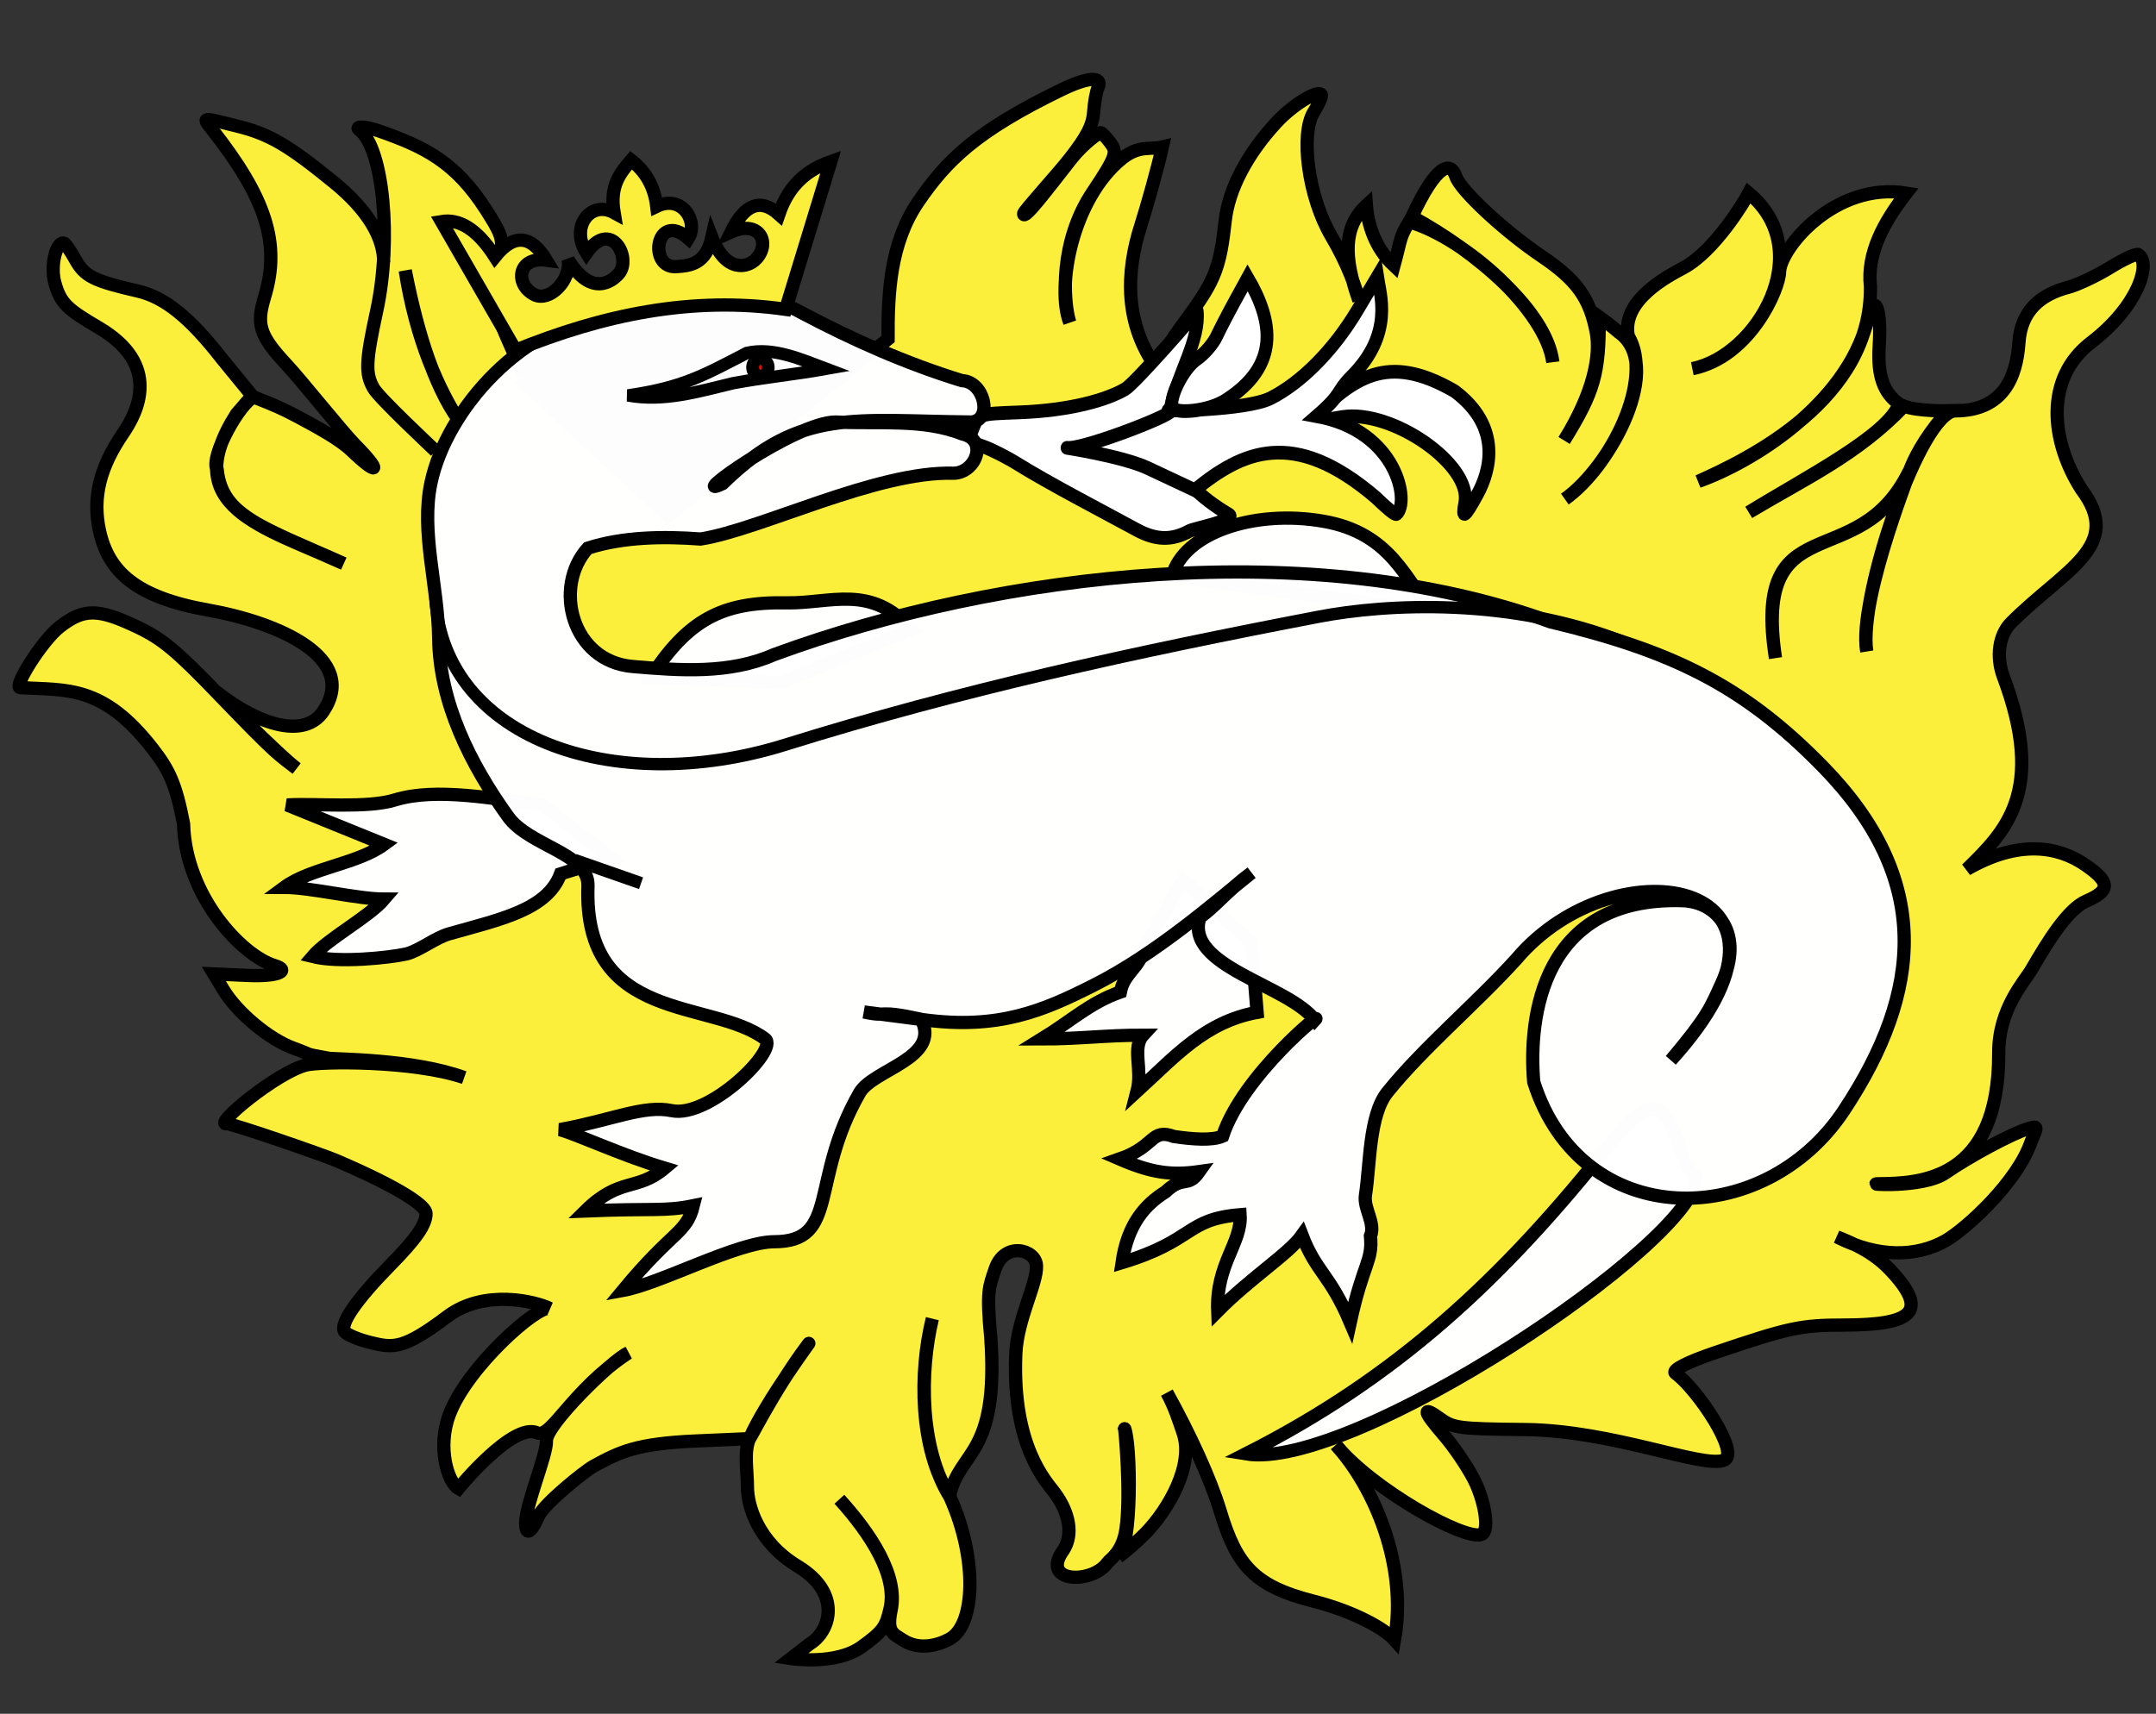 <?xml version="1.0" encoding="UTF-8" standalone="no"?>
<!-- Created with Inkscape (http://www.inkscape.org/) -->
<svg
   xmlns:dc="http://purl.org/dc/elements/1.1/"
   xmlns:cc="http://web.resource.org/cc/"
   xmlns:rdf="http://www.w3.org/1999/02/22-rdf-syntax-ns#"
   xmlns:svg="http://www.w3.org/2000/svg"
   xmlns="http://www.w3.org/2000/svg"
   xmlns:sodipodi="http://sodipodi.sourceforge.net/DTD/sodipodi-0.dtd"
   xmlns:inkscape="http://www.inkscape.org/namespaces/inkscape"
   id="svg2142"
   sodipodi:version="0.32"
   inkscape:version="0.44"
   width="488"
   height="388"
   version="1.0"
   sodipodi:docbase="C:\Documents and Settings\Bruno Vallette\Mes documents\Perso\Wikipédia Blasons\Meubles BVA"
   sodipodi:docname="Salamandre2.svg">
  <rect width="100%" height="100%" fill="#333333" stroke="none"/>
  <defs
     id="defs2145" />
  <sodipodi:namedview
     inkscape:window-height="711"
     inkscape:window-width="1016"
     inkscape:pageshadow="2"
     inkscape:pageopacity="0.0"
     guidetolerance="10.0"
     gridtolerance="10.0"
     objecttolerance="10.0"
     borderopacity="1.0"
     bordercolor="#666666"
     pagecolor="#ffffff"
     id="base"
     inkscape:zoom="1.0376539"
     inkscape:cx="208.60871"
     inkscape:cy="140.85378"
     inkscape:window-x="0"
     inkscape:window-y="0"
     inkscape:current-layer="svg2142" />
  <g
     id="g6397">
    <path
       sodipodi:nodetypes="ccsssssssccccssssssscccccccsssssssssscssssscscccsscsssssssscscscssssccssssccsscsssccccsssscsscccscssccsssssssssscccssssssscsscsssssscsccccccscccccccscccccssscccccccssssscscccssssssssccscc"
       id="path2163"
       d="M 118.497,85.003 L 114.365,75.594 C 111.584,68.81 111.509,67.287 113.372,57 C 113.907,54.047 113.282,52.599 109.946,47.406 C 103,36.597 96.015,33.22 85.739,29.625 C 82.37,28.447 80.289,28.611 81.32,29.375 C 86.748,33.397 88.751,54.35 85.258,70.406 C 82.768,81.855 82.663,84.576 84.554,87.906 C 85.823,90.143 97.981,101.496 98.612,102.121 M 104.632,96.481 C 99.276,88.309 94.124,76.823 91.726,61.25 C 94.738,76.552 98.862,89.031 104.931,96.575 M 86.844,59.351 C 86.877,53.771 83.212,47.517 75.652,41.344 C 65.264,32.861 60.968,30.359 53.75,28.562 C 45.653,26.548 45.709,26.399 47.955,29.25 C 60.16,44.746 63.552,55.07 59.93,67.094 C 58.051,73.333 58.483,75.742 64.989,82.688 C 67.978,85.877 77.57,97.862 80.423,100.75 C 86.483,106.883 85.7,107.912 79.495,101.969 C 76.856,99.441 71.774,96.701 67.679,94.5 C 63.509,92.289 62.296,91.823 57.497,89.906 C 54.488,90.917 47.345,103.484 49.165,106.439 C 50.294,116.861 59.47,119.381 77.809,127.603 C 59.66,119.259 40.007,114.88 53.526,93.719 L 57.08,89.594 L 50.196,81.188 C 42.974,71.902 37.272,67.297 31.24,65.906 C 21.141,63.578 19.149,62.572 17.023,58.719 C 15.896,56.676 14.698,55.001 14.365,55 C 12.569,54.992 11.403,60.373 12.412,64.031 C 13.71,68.734 15.327,70.057 22.306,74.156 C 36.601,82.551 31.189,93.24 27.846,98.125 C 22.697,105.651 20.845,112.543 22.531,120.219 C 24.554,129.43 30.757,135.217 47.122,138.125 C 62.951,140.937 81.279,148.896 73.187,161.031 C 69.071,167.203 58.94,164.45 49.043,156.688 C 49.043,156.687 62.666,170.581 67.135,174 C 62.819,170.637 63.016,171.312 49.492,157.25 C 39.908,147.286 36.711,144.624 31.048,141.938 C 22.155,137.719 18.966,137.707 13.533,141.906 C 9.586,144.957 2.901,155.592 4.599,155.688 C 15.116,156.281 23.299,155.036 34.538,169.5 C 38.31,174.354 39.801,177.483 41.551,186.531 C 41.959,202.806 54.74,216.416 62.204,218.625 C 65.506,219.602 63.631,221.173 56.024,220.844 L 48.403,220.5 L 50.516,224 C 53.673,229.292 60.998,235.366 66.526,237.344 C 71.198,239.015 68.234,238.486 74.403,239.594 C 75.842,239.852 93.441,239.709 105.051,243.967 C 93.36,240.031 72.501,240.317 69.28,241.125 C 62.686,242.78 48.057,254.829 51.349,254.438 C 52.478,254.303 73.327,261.557 75.972,262.688 C 91.42,269.289 96.433,273.184 96.433,274.719 C 96.433,277.25 94.261,280.404 88.268,286.5 C 80.523,294.377 76.709,299.981 78.054,301.562 C 78.616,302.224 81.198,303.302 83.785,303.938 C 88.995,305.218 91.254,305.589 101.236,298.062 C 109.671,291.703 121.347,294.694 124.451,296.25 C 121.826,295.289 105.856,309.369 101.749,320.156 C 98.84,327.795 101.442,335.684 103.766,337 C 103.766,337 116.113,321.895 121.592,324.403 C 124.704,325.828 129.363,314.767 142.19,306.312 C 138.747,307.734 123.488,322.627 123.683,326.219 C 123.847,329.263 118.969,340.706 118.976,344.812 C 118.98,347.353 119.948,347.678 121.921,343.188 C 123.063,340.59 132.183,333.118 134.473,331.875 C 140.292,328.717 144.011,326.843 157.4,326.25 L 169.568,325.719 C 168.901,327.698 174.81,315.159 182.856,304.438 C 184.812,301.831 173.375,317.159 169.664,325.656 C 168.323,328.726 169.183,332.82 169.183,336.719 C 169.183,340.719 171.416,349.07 180.551,354.594 C 190.69,360.726 187.915,369.386 183.304,372.156 L 178.982,375.5 C 178.982,375.5 189.119,377.082 194.992,372.875 C 200.09,369.222 200.501,368.201 201.428,364.344 C 203.231,356.841 197.144,347.366 189.996,339.438 C 197.103,347.263 203.32,356.692 201.716,364.438 C 200.652,369.574 202.093,369.855 204.47,371.375 C 207.951,373.601 212.173,372.611 214.972,371.062 C 220.71,367.888 221.368,353.009 215.028,338.922 C 208.143,327.783 208.135,310.702 211.027,298.556 C 208.008,310.752 208.147,327.904 214.94,338.625 C 217.173,328.279 226.122,329.76 224.258,302.844 C 223.228,292.021 223.936,291.277 225.219,287.375 C 227.313,281.003 234.385,282.835 234.601,286.5 C 234.839,290.538 230.271,298.564 229.926,306.469 C 229.018,327.435 236.869,335.486 238.667,337.906 C 242.133,342.569 242.921,347.481 240.749,350.875 C 235.224,358.432 247.175,358.733 250.675,353.812 C 251.262,352.988 254.03,351.519 254.838,346.344 C 256.054,338.55 254.587,323.093 254.527,323.329 C 256.056,327.08 256.236,350.254 253.14,352.469 C 255.99,350.451 259.384,347 259.384,347 C 264.389,341.82 270.32,331.759 267.774,324.375 C 266.619,321.027 265.945,318.754 264.123,315.312 C 269.282,324.606 274.008,334.859 276.195,342.125 C 279.875,354.349 283.803,359.08 297.264,362.5 C 306.701,364.898 313.473,368.837 315.644,371.281 C 318.647,354.478 311.101,336.749 302.388,327.156 C 310.623,337.251 331.817,349.004 335.4,347.375 C 337.198,346.558 336.097,339.731 333.511,334.75 C 332.028,331.893 329.031,327.492 326.851,324.969 C 322.071,319.436 321.773,318.155 326.019,321.219 C 328.955,323.337 330.298,323.5 345.231,323.656 C 365.179,323.865 385.332,332.472 390.219,330.594 C 394.021,329.133 384.122,314.42 379.236,310.906 C 378.297,310.231 381.899,308.383 388.202,306.25 C 405.039,300.552 407.561,300.015 417.34,300 C 432.611,299.976 436.336,297.132 428.836,288.594 C 426.061,285.435 422.883,282.813 415.771,280.031 C 425.246,284.843 433.818,284.561 440.363,280.906 C 445.257,278.023 456.665,267.537 459.735,258.469 C 461.286,254.847 461.308,254.854 458.967,255.562 C 455.355,256.656 445.878,261.73 440.331,265.562 C 435.17,269.129 421.267,268.031 425.345,268 C 434.535,267.931 452.524,267.237 452.402,238.375 C 452.361,228.417 458.262,222.187 459.767,219.594 C 463.641,212.921 468.079,205.789 472.223,204 C 477.745,201.616 477.677,199.72 471.935,195.781 C 465.945,191.673 457,189.979 445.166,196.812 C 453.891,188.302 463.2,179.226 453.459,153.219 C 451.743,148.637 452.477,143.721 455.188,141 C 467.213,128.933 480.871,123.713 471.134,110.812 C 464.17,99.901 462.672,85.653 473.344,77.5 C 484.047,69.322 486.983,59.44 483.974,57.625 C 483.536,57.361 480.654,58.696 477.57,60.594 C 474.487,62.491 470.228,64.501 468.092,65.062 C 461.693,66.744 457.461,70.483 456.981,77.5 C 456.426,85.62 453.307,92.943 442.61,93.026 C 434.776,93.087 420.563,135.018 422.528,147.5 C 420.449,135.093 434.318,102.233 432.089,106.765 C 420.237,130.868 396.434,113.825 401.874,149 C 396.591,113.965 421.365,130.383 432.083,106.938 C 433.938,101.888 437.078,97.417 440.875,93 C 440.875,93 434.097,93.168 430.956,91.946 C 420.447,102.978 408.566,108.374 395.823,116 C 408.441,108.217 427.231,98.611 429.872,91.454 C 426.399,89.023 424.921,85.179 425.345,78.438 C 425.98,68.358 423.878,66.258 422.592,73 C 417.621,91.537 396.824,104.603 384.391,109 C 395.571,104 423.785,90.484 423.36,64.844 C 422.542,57.32 426.353,50.342 431.493,43.719 C 415.358,41.111 403.071,56.097 402.803,61.469 C 402.803,65.321 396.14,80.855 383.047,83.469 C 397.841,80.489 411.551,56.727 395.823,43.719 C 394.751,45.81 388.011,56.88 381.061,60.625 C 377.446,62.574 367.02,67.932 368.541,76.062 C 374.509,85.974 364.544,105.652 354.196,113 C 364.619,105.669 376.951,82.594 366.381,75.21 C 366.381,75.21 364.371,73.454 361.977,71.75 C 362.031,84.588 360.886,88.594 354.036,99.719 C 360.824,88.796 362.287,80.326 361.305,75.219 C 359.811,67.447 356.884,63.38 348.817,57.938 C 340.437,52.284 330.518,43.042 329.509,39.938 C 328.395,36.514 325.242,36.9 319.586,49.077 C 334.266,57.079 350.032,70.412 351.475,82 C 349.917,70.352 331.667,53.844 318.942,50.219 C 316.747,53.897 317.236,53.814 315.516,60.156 C 311.177,56.107 309.577,50.683 309.272,46.5 C 304.031,51.328 304.117,58.256 307.575,68 C 306.999,65.386 305.119,59.887 301.331,53.469 C 296.092,44.591 294.253,30.271 297.392,25.312 C 298.584,23.431 299.319,21.662 299.025,21.375 C 298.026,20.399 292.494,23.847 288.939,27.688 C 282.217,34.949 278.082,42.919 277.316,50 C 276.192,60.383 274.996,63.512 269.055,71.594 C 265.975,75.783 263.742,78.791 261.882,83.469 C 254.612,73.448 254.708,61.925 258.232,51 C 259.562,46.875 262.098,37.785 263.099,33.281 C 260.397,33.958 257.929,32.784 254.037,35.812 C 242.647,44.978 239.038,65.03 242.125,73 C 240.642,68.06 239.783,54.765 247.313,43.5 C 252.949,35.069 252.865,34.411 251.283,32.281 C 250.374,31.057 249.393,30.049 249.106,30.031 C 248.818,30.014 245.313,32.356 242.405,36.069 C 236.621,43.455 231.687,49.971 231.687,48.375 C 231.687,47.818 239.293,39.528 242.125,35.906 C 245.987,30.969 247.344,28.342 247.537,25.406 C 247.679,23.253 248.143,20.712 248.562,19.75 C 249.114,18.477 248.492,17.892 246.993,18 C 245.493,18.108 243.125,18.927 240.14,20.375 C 220.944,29.691 214.22,36.351 207.832,45.719 C 201.446,55.084 200.962,66.406 201.011,76.75 L 150.01,117.751"
       style="fill:#fcef3c;fill-opacity:1;stroke:black;stroke-width:3;stroke-miterlimit:4;stroke-dasharray:none;stroke-opacity:1" />
    <g
       style="fill:white;fill-opacity:1;stroke:black;stroke-opacity:1;stroke-width:3.027;stroke-miterlimit:4;stroke-dasharray:none"
       transform="matrix(0.958,0,0,1.026,8.212,-1.582)"
       id="g2369">
      <path
         style="fill:white;fill-opacity:1;stroke:black;stroke-width:3.027;stroke-miterlimit:4;stroke-dasharray:none;stroke-opacity:1"
         d="M 272.437,118.724 C 273.502,118.177 283.987,116.303 281.758,115.063 C 253.55,99.369 275.64,82.881 274.285,70.178 C 274.46,70.178 259.634,86.094 257.314,87.379 C 253.007,89.763 244.331,92.135 232.089,92.545 C 222.682,92.86 222.678,92.861 221.41,95.876 C 220.165,98.836 220.209,98.914 223.77,100.089 C 225.765,100.748 229.509,102.532 232.091,104.053 C 234.672,105.575 240.995,108.926 246.142,111.5 C 251.289,114.074 257.525,117.205 260,118.458 C 264.543,120.759 268.317,120.839 272.437,118.724 z "
         id="path2169"
         sodipodi:nodetypes="cscsssssssc" />
      <path
         style="fill:white;fill-opacity:1;stroke:black;stroke-width:3.027;stroke-miterlimit:4;stroke-dasharray:none;stroke-opacity:1"
         d="M 340.512,110.595 C 343.534,105.438 346.38,95.738 335.117,87.866 C 318.885,79.066 311.24,85.225 301.725,93.559 C 303.125,94.617 305.606,94.019 308.56,93.576 C 320.329,91.811 339.185,104.064 337.526,112.398 C 336.759,116.253 337.437,115.843 340.512,110.595 z "
         id="path2165"
         sodipodi:nodetypes="cccssc" />
      <path
         style="fill:white;fill-opacity:1;stroke:black;stroke-width:3.027;stroke-miterlimit:4;stroke-dasharray:none;stroke-opacity:1"
         d="M 302.543,93.356 C 308.872,88.231 306.888,88.235 310.764,84.598 C 320.796,75.183 317.503,66.519 316.88,62.554 L 312.11,70.032 C 306.543,78.757 299.011,85.897 291.692,89.383 C 285.802,92.189 265.214,92.196 267.565,92.106 C 271.793,91.944 247.265,100.914 243.539,100.365 C 242.695,100.24 256.572,102.181 262.65,104.846 L 273.701,109.693 C 284.937,101.134 297.101,95.784 316.5,111.331 C 318.7,113.303 320.997,115.254 321.382,114.958 C 324.572,112.505 321.679,96.631 302.543,93.356 z "
         id="path2167"
         sodipodi:nodetypes="csccssscccsc" />
      <path
         style="fill:white;fill-opacity:1;stroke:black;stroke-width:3.027;stroke-miterlimit:4;stroke-dasharray:none;stroke-opacity:1"
         d="M 280.936,89.926 C 293.774,82.309 292.386,72.649 286.215,62.82 L 283.288,67.808 C 281.678,70.551 279.684,74.144 278.856,75.791 C 278.029,77.438 275.927,79.688 274.185,80.791 C 271.001,82.806 267.365,89.698 268.509,91.549 C 269.343,92.899 276.905,92.318 280.936,89.926 z "
         id="path2159"
         sodipodi:nodetypes="cccssss" />
    </g>
    <g
       id="g6385">
      <path
         style="fill:white;fill-opacity:0.99;fill-rule:evenodd;stroke:black;stroke-width:3;stroke-linecap:butt;stroke-linejoin:miter;stroke-miterlimit:4;stroke-dasharray:none;stroke-opacity:1"
         d="M 265.295,130.466 C 267.841,120.669 283.797,115.274 299.536,118.013 C 314.951,120.696 318.129,131.396 324.278,138.512 L 265.295,130.466 z "
         id="path5454"
         sodipodi:nodetypes="cscc" />
      <path
         style="fill:white;fill-opacity:0.99;fill-rule:evenodd;stroke:black;stroke-width:3;stroke-linecap:butt;stroke-linejoin:miter;stroke-miterlimit:4;stroke-dasharray:none;stroke-opacity:1"
         d="M 147.257,153.343 C 155.749,140.376 163.336,136.203 178.05,136.486 C 187.916,136.676 197.122,132.114 206.276,142.506 L 176.767,154.547 L 147.257,153.343 z "
         id="path5456"
         sodipodi:nodetypes="csccc" />
      <path
         style="fill:white;fill-opacity:0.99;fill-rule:evenodd;stroke:black;stroke-width:3;stroke-linecap:butt;stroke-linejoin:miter;stroke-miterlimit:4;stroke-dasharray:none;stroke-opacity:1"
         d="M 365.086,258.099 C 339.882,290.025 315.778,312.051 281.986,329.166 C 306.061,333.163 383.523,281.431 384.064,266.528 C 378.504,263.718 379.84,239.527 365.086,258.099 z "
         id="path5450"
         sodipodi:nodetypes="cccc" />
      <path
         style="fill:white;fill-opacity:0.99;fill-rule:evenodd;stroke:black;stroke-width:3;stroke-linecap:butt;stroke-linejoin:miter;stroke-miterlimit:4;stroke-dasharray:none;stroke-opacity:1"
         d="M 70.746,216.558 C 76.638,218.029 87.902,216.888 92.087,215.956 C 94.974,215.179 98.622,212.285 101.611,211.436 C 113.184,208.147 123.847,206.03 126.88,197.847 C 130.679,196.659 134.477,195.471 138.276,194.282 C 133.144,190.269 128.012,186.255 122.88,182.241 C 111.736,180.888 98.773,178.227 89.366,181.117 C 83.044,183.059 71.764,181.867 64.972,182.241 C 70.96,184.65 80.967,188.761 86.955,191.169 C 80.967,195.584 70.318,196.49 64.331,200.905 C 70.318,200.905 80.967,203.562 86.955,203.562 C 83.534,207.576 74.167,212.544 70.746,216.558 z "
         id="path5448"
         sodipodi:nodetypes="ccscccsccccc" />
      <path
         style="fill:white;fill-opacity:0.99;fill-rule:evenodd;stroke:black;stroke-width:3;stroke-linecap:butt;stroke-linejoin:miter;stroke-miterlimit:4;stroke-dasharray:none;stroke-opacity:1"
         d="M 258.88,214.752 C 258.025,219.167 254.448,220.176 253.592,224.591 C 246.75,226.999 242.629,231.007 235.786,235.221 C 244.339,235.221 250.171,234.37 258.725,234.37 C 256.159,237.18 258.66,242.139 257.377,247.056 C 266.123,239.043 272.762,231.38 284.541,229.201 C 284.113,223.983 283.685,218.766 283.258,213.548 C 278.126,208.731 272.994,203.915 267.861,199.099 C 264.868,204.316 261.874,209.534 258.88,214.752 z "
         id="path5452"
         sodipodi:nodetypes="ccccccccc" />
      <path
         style="fill:white;fill-opacity:0.99;fill-rule:evenodd;stroke:black;stroke-width:3;stroke-linecap:butt;stroke-linejoin:miter;stroke-miterlimit:4;stroke-dasharray:none;stroke-opacity:1"
         d="M 126.729,255.75 C 138.568,253.592 145.698,250.124 152.046,251.457 C 160.504,253.234 176.361,237.628 173.185,235.221 C 161.165,226.114 131.935,231.936 133.085,200.591 C 133.356,193.189 119.799,191.57 115.009,184.904 C 106.415,172.947 99.455,159.014 99.295,144.435 C 99.167,132.727 95.169,120.494 97.552,109.283 C 101.087,92.647 118.48,73.039 138.527,71.085 C 153.843,69.592 168.561,63.549 181.357,70.754 C 192.992,76.921 205.017,82.269 217.729,86.182 C 222.733,86.337 224.792,94.907 220.013,95.547 C 193.216,95.326 181.165,92.24 163.565,109.488 C 154.667,113.774 179.982,95.537 189.144,95.547 C 198.656,96.029 209.014,94.745 217.868,98.267 C 223.755,99.605 220.824,107.057 215.887,107.139 C 198.405,106.594 172.106,119.937 158.582,122.037 C 150.196,121.41 140.994,121.536 133.046,124.105 C 125.132,132.842 129.36,149.717 143.172,150.895 C 153.819,151.803 165.115,152.664 175.161,148.227 C 226.859,129.22 297.471,121.267 350.892,140.775 C 378.067,147.273 394.503,154.992 412.743,173.737 C 437.307,198.982 435.309,224.304 417.372,251.409 C 399.216,278.845 357.939,278.949 347.15,244.964 C 345.898,230.183 349.056,202.962 380.768,203.915 C 388.849,204.163 394.79,211.529 389.679,222.664 C 387.143,228.19 386.625,230.032 378.202,240.038 C 414.979,199.542 366.074,190.114 343.206,217.165 C 333.818,227.498 322.198,237.157 314.05,247.262 C 309.857,252.463 310.14,263.643 309.061,270.61 C 308.592,273.635 311.389,276.92 310.201,279.832 C 310.753,285.608 308.569,285.844 305.62,299.379 C 300.979,288.444 297.939,288.101 294.707,279.668 C 291.746,283.837 283.121,289.261 275.624,296.835 C 275.196,286.156 281.119,281.437 280.692,275.015 C 268.285,276.037 270.495,280.863 253.968,285.863 C 255.244,277.055 259.245,272.716 263.798,269.842 C 267.939,265.931 268.732,269.12 271.457,265.249 C 265.07,266.147 260.633,265.533 253.408,262.408 C 261.583,259.583 260.47,255.383 265.697,257.308 C 270.005,257.949 274.449,258.261 276.732,257.228 C 281.268,243.385 300.259,228.101 297.616,230.942 C 291.438,222.921 268.029,218.844 271.599,207.689 C 275.155,205.18 277.723,201.696 283.276,197.601 C 275.028,204.184 261.789,215.927 247.333,223.181 C 236.35,228.692 226.186,233.229 208.842,230.846 L 195.554,229.115 C 201.429,230.386 198.033,228.505 208.512,230.768 C 213.057,239.59 197.627,242.106 194.581,247.401 C 183.146,267.281 190.103,281.108 175.218,281.136 C 166.978,281.151 149.484,290.632 140.977,292.168 C 152.333,278.432 155.345,279.334 156.93,272.979 C 150.368,274.325 147.982,273.518 132.481,274.167 C 140.334,266.409 144.103,269.807 150.446,264.471 C 140.726,261.564 131.005,256.954 126.729,255.75 z "
         id="path5446"
         sodipodi:nodetypes="cssssssscccccccccsccsscssccssccccccccccccccscccssccccc" />
      <path
         style="fill:none;fill-opacity:0.75;fill-rule:evenodd;stroke:black;stroke-width:2.8;stroke-linecap:butt;stroke-linejoin:miter;stroke-miterlimit:4;stroke-dasharray:none;stroke-opacity:1"
         d="M 142.125,89.526 C 154.469,87.722 159.094,85.084 169.069,79.894 C 175.064,78.518 181.462,81.415 187.031,83.506 C 179.787,84.8 173.168,85.417 165.934,86.76 C 157.983,88.678 150.133,91.029 142.125,89.526 z "
         id="path5458"
         sodipodi:nodetypes="ccccc" />
      <path
         style="fill:none;fill-opacity:0.75;fill-rule:evenodd;stroke:black;stroke-width:2.8;stroke-linecap:butt;stroke-linejoin:miter;stroke-miterlimit:4;stroke-dasharray:none;stroke-opacity:1"
         d="M 98.502,134.078 C 99.357,167.032 138.609,180.837 177.773,168.6 C 217.283,156.256 256.838,147.612 298.528,139.621 C 313.819,136.689 342.011,135.165 367.937,145.537"
         id="path5460"
         sodipodi:nodetypes="cssc" />
      <path
         sodipodi:type="arc"
         style="fill:#e20909;fill-opacity:0.99;fill-rule:evenodd;stroke:black;stroke-width:2.876;stroke-linecap:round;stroke-linejoin:round;stroke-miterlimit:4;stroke-dasharray:none;stroke-dashoffset:0;stroke-opacity:1"
         id="path9011"
         sodipodi:cx="-391.43616"
         sodipodi:cy="880.69147"
         sodipodi:rx="1.7553191"
         sodipodi:ry="2.0744681"
         d="M -392.163,882.58 A 1.755,2.074 0 1 1 -392.101,882.611"
         sodipodi:start="1.9974614"
         sodipodi:end="8.2424464"
         sodipodi:open="true"
         transform="matrix(1.005,0,0,0.943,565.523,-747.317)" />
      <path
         sodipodi:nodetypes="cc"
         style="fill:none;fill-opacity:0.75;fill-rule:evenodd;stroke:black;stroke-width:2.8;stroke-linecap:butt;stroke-linejoin:miter;stroke-miterlimit:4;stroke-dasharray:none;stroke-opacity:1"
         d="M 130,194.69 L 145.099,199.965"
         id="path9959" />
    </g>
    <path
       d="M 99.929,50.166 L 116.707,79.298 C 136.345,71.312 156.532,66.994 177.821,70.032 L 188.05,36.584 C 183.016,38.367 178.672,41.505 176.291,48.509 C 172.113,44.772 168.521,46.263 165.465,52.527 C 171.901,49.646 174.501,55.026 171.179,58.596 C 169.308,60.608 164.341,61.935 161.131,53.739 C 159.773,59.803 156.22,60.146 153.2,60.356 C 146.581,61.008 148.393,47.472 155.805,53.969 C 158.165,50.175 154.373,43.947 148.65,46.704 C 148.124,42.275 146.158,38.821 142.855,36.271 C 140.405,39.142 137.966,42.024 138.99,48.147 C 133.734,45.279 128.963,51.309 132.738,57.272 C 138.306,49.324 143.068,58.485 140.065,61.956 C 138.499,63.766 133.81,67.285 128.604,58.818 C 129.312,63.499 124.337,68.409 120.984,66.729 C 116.454,64.459 117.099,58.022 123.671,58.908 C 120.422,53.486 116.5,52.556 112.034,58.122 C 107.822,51.557 103.721,49.525 99.929,50.166 z "
       style="fill:#fcef3c;fill-opacity:1;fill-rule:evenodd;stroke:black;stroke-width:3;stroke-linecap:butt;stroke-linejoin:miter;stroke-miterlimit:4;stroke-dasharray:none;stroke-opacity:1;display:inline"
       id="path7534"
       sodipodi:nodetypes="ccccccscccccccscsccc" />
  </g>
</svg>
